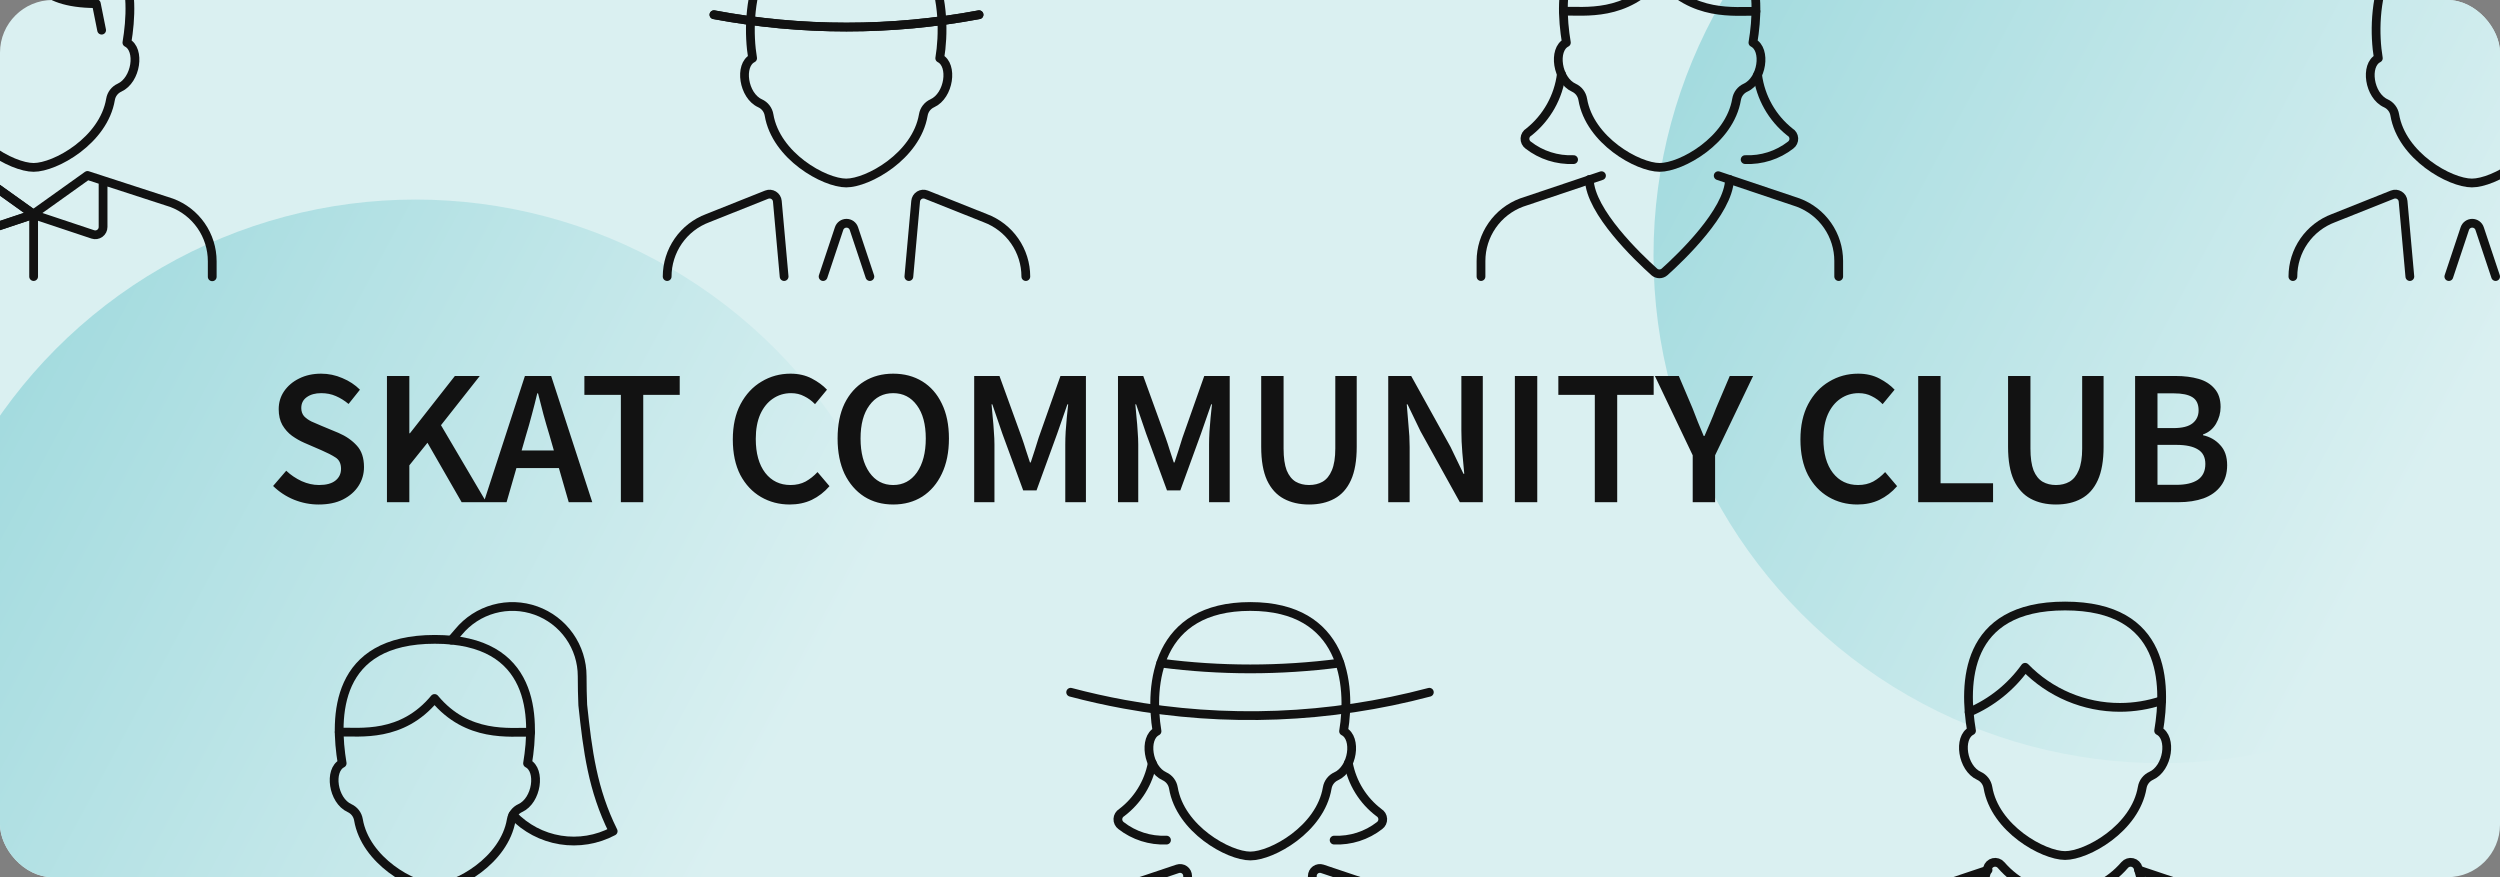 <svg width="1140" height="400" viewBox="0 0 1140 400" fill="none" xmlns="http://www.w3.org/2000/svg">
<rect x="0" y="0" width="1140" height="400" fill="#808080" stroke="none"/>
<g clip-path="url(#clip0_2672_10601)">
<g clip-path="url(#clip1_2672_10601)">
<rect y="-0" width="1140" height="400" rx="24" fill="#DAF0F1"/>
<circle cx="189.5" cy="322.5" r="231.5" fill="url(#paint0_linear_2672_10601)"/>
<circle cx="985.5" cy="116.5" r="231.5" fill="url(#paint1_linear_2672_10601)"/>
<path d="M145.303 230.056C141.431 230.056 137.677 229.322 134.039 227.856C130.461 226.389 127.293 224.306 124.535 221.608L130.519 214.656C132.573 216.592 134.919 218.176 137.559 219.408C140.199 220.581 142.839 221.168 145.479 221.168C148.765 221.168 151.258 220.493 152.959 219.144C154.661 217.794 155.511 216.005 155.511 213.776C155.511 211.37 154.661 209.64 152.959 208.584C151.317 207.528 149.205 206.442 146.623 205.328L138.703 201.896C136.826 201.074 134.978 200.018 133.159 198.728C131.399 197.437 129.933 195.794 128.759 193.8C127.645 191.805 127.087 189.4 127.087 186.584C127.087 183.533 127.909 180.805 129.551 178.4C131.253 175.936 133.541 174 136.415 172.592C139.349 171.125 142.693 170.392 146.447 170.392C149.791 170.392 153.018 171.066 156.127 172.416C159.237 173.706 161.906 175.466 164.135 177.696L158.943 184.208C157.125 182.682 155.189 181.48 153.135 180.6C151.141 179.72 148.911 179.28 146.447 179.28C143.749 179.28 141.549 179.896 139.847 181.128C138.205 182.301 137.383 183.944 137.383 186.056C137.383 187.522 137.794 188.754 138.615 189.752C139.495 190.69 140.639 191.512 142.047 192.216C143.455 192.861 144.951 193.506 146.535 194.152L154.367 197.408C157.77 198.874 160.557 200.81 162.727 203.216C164.898 205.562 165.983 208.818 165.983 212.984C165.983 216.093 165.162 218.938 163.519 221.52C161.877 224.101 159.501 226.184 156.391 227.768C153.341 229.293 149.645 230.056 145.303 230.056ZM176.449 229V171.448H186.657V197.584H186.921L207.425 171.448H218.777L201.089 193.888L221.769 229H210.505L194.929 201.896L186.657 212.192V229H176.449ZM239.889 198.376L237.865 205.416H252.561L250.537 198.376C249.598 195.325 248.689 192.186 247.809 188.96C246.988 185.733 246.166 182.536 245.345 179.368H244.993C244.23 182.594 243.409 185.821 242.529 189.048C241.708 192.216 240.828 195.325 239.889 198.376ZM220.617 229L239.361 171.448H251.329L270.073 229H259.337L254.849 213.424H235.489L231.001 229H220.617ZM283.111 229V180.072H266.479V171.448H309.951V180.072H293.319V229H283.111ZM360.12 230.056C355.309 230.056 350.938 228.912 347.008 226.624C343.077 224.336 339.938 220.992 337.592 216.592C335.304 212.133 334.16 206.736 334.16 200.4C334.16 194.122 335.333 188.754 337.68 184.296C340.085 179.778 343.282 176.346 347.272 174C351.261 171.594 355.661 170.392 360.472 170.392C364.109 170.392 367.336 171.125 370.152 172.592C372.968 174.058 375.285 175.76 377.104 177.696L371.648 184.296C370.181 182.77 368.538 181.568 366.72 180.688C364.96 179.749 362.965 179.28 360.736 179.28C357.626 179.28 354.84 180.13 352.376 181.832C349.97 183.474 348.064 185.85 346.656 188.96C345.306 192.069 344.632 195.794 344.632 200.136C344.632 206.706 346.069 211.869 348.944 215.624C351.818 219.32 355.661 221.168 360.472 221.168C363.053 221.168 365.341 220.64 367.336 219.584C369.33 218.469 371.149 217.032 372.792 215.272L378.248 221.696C375.901 224.394 373.202 226.477 370.152 227.944C367.16 229.352 363.816 230.056 360.12 230.056ZM407.285 230.056C402.298 230.056 397.898 228.853 394.085 226.448C390.272 223.984 387.28 220.522 385.109 216.064C382.997 211.546 381.941 206.178 381.941 199.96C381.941 193.741 382.997 188.432 385.109 184.032C387.28 179.632 390.272 176.258 394.085 173.912C397.898 171.565 402.298 170.392 407.285 170.392C412.33 170.392 416.76 171.565 420.573 173.912C424.386 176.258 427.349 179.632 429.461 184.032C431.632 188.432 432.717 193.741 432.717 199.96C432.717 206.178 431.632 211.546 429.461 216.064C427.349 220.522 424.386 223.984 420.573 226.448C416.76 228.853 412.33 230.056 407.285 230.056ZM407.285 221.168C411.802 221.168 415.41 219.261 418.109 215.448C420.808 211.576 422.157 206.413 422.157 199.96C422.157 193.506 420.808 188.461 418.109 184.824C415.41 181.128 411.802 179.28 407.285 179.28C402.768 179.28 399.16 181.128 396.461 184.824C393.762 188.461 392.413 193.506 392.413 199.96C392.413 206.413 393.762 211.576 396.461 215.448C399.16 219.261 402.768 221.168 407.285 221.168ZM444.23 229V171.448H455.758L465.966 199.608C466.611 201.426 467.227 203.304 467.814 205.24C468.459 207.117 469.075 208.994 469.662 210.872H470.014C470.659 208.994 471.275 207.117 471.862 205.24C472.448 203.304 473.035 201.426 473.622 199.608L483.566 171.448H495.182V229H485.766V202.688C485.766 200.869 485.824 198.904 485.942 196.792C486.118 194.621 486.294 192.45 486.47 190.28C486.704 188.109 486.91 186.144 487.086 184.384H486.734L482.07 197.76L472.654 223.632H466.582L457.078 197.76L452.502 184.384H452.15C452.326 186.144 452.502 188.109 452.678 190.28C452.912 192.45 453.088 194.621 453.206 196.792C453.382 198.904 453.47 200.869 453.47 202.688V229H444.23ZM509.8 229V171.448H521.328L531.536 199.608C532.181 201.426 532.797 203.304 533.384 205.24C534.029 207.117 534.645 208.994 535.232 210.872H535.584C536.229 208.994 536.845 207.117 537.432 205.24C538.019 203.304 538.605 201.426 539.192 199.608L549.136 171.448H560.752V229H551.336V202.688C551.336 200.869 551.395 198.904 551.512 196.792C551.688 194.621 551.864 192.45 552.04 190.28C552.275 188.109 552.48 186.144 552.656 184.384H552.304L547.64 197.76L538.224 223.632H532.152L522.648 197.76L518.072 184.384H517.72C517.896 186.144 518.072 188.109 518.248 190.28C518.483 192.45 518.659 194.621 518.776 196.792C518.952 198.904 519.04 200.869 519.04 202.688V229H509.8ZM596.93 230.056C592.53 230.056 588.688 229.176 585.402 227.416C582.117 225.656 579.565 222.84 577.746 218.968C575.986 215.096 575.106 210.021 575.106 203.744V171.448H585.314V204.536C585.314 208.701 585.784 212.016 586.722 214.48C587.72 216.885 589.098 218.616 590.858 219.672C592.618 220.669 594.642 221.168 596.93 221.168C599.277 221.168 601.33 220.669 603.09 219.672C604.909 218.616 606.317 216.885 607.314 214.48C608.37 212.016 608.898 208.701 608.898 204.536V171.448H618.666V203.744C618.666 210.021 617.786 215.096 616.026 218.968C614.266 222.84 611.744 225.656 608.458 227.416C605.232 229.176 601.389 230.056 596.93 230.056ZM633.034 229V171.448H643.506L661.458 203.832L667.354 216.064H667.706C667.472 213.13 667.178 209.933 666.826 206.472C666.533 203.01 666.386 199.666 666.386 196.44V171.448H676.154V229H665.682L647.73 196.616L641.834 184.384H641.482C641.717 187.434 641.981 190.632 642.274 193.976C642.626 197.32 642.802 200.605 642.802 203.832V229H633.034ZM690.784 229V171.448H700.992V229H690.784ZM727.236 229V180.072H710.604V171.448H754.076V180.072H737.444V229H727.236ZM771.876 229V207.616L754.628 171.448H765.54L771.788 186.144C772.61 188.314 773.431 190.426 774.252 192.48C775.074 194.474 775.954 196.586 776.892 198.816H777.244C778.183 196.586 779.092 194.474 779.972 192.48C780.852 190.426 781.703 188.314 782.524 186.144L788.772 171.448H799.42L782.084 207.616V229H771.876ZM846.956 230.056C842.145 230.056 837.774 228.912 833.844 226.624C829.913 224.336 826.774 220.992 824.428 216.592C822.14 212.133 820.996 206.736 820.996 200.4C820.996 194.122 822.169 188.754 824.516 184.296C826.921 179.778 830.118 176.346 834.108 174C838.097 171.594 842.497 170.392 847.308 170.392C850.945 170.392 854.172 171.125 856.988 172.592C859.804 174.058 862.121 175.76 863.94 177.696L858.484 184.296C857.017 182.77 855.374 181.568 853.556 180.688C851.796 179.749 849.801 179.28 847.572 179.28C844.462 179.28 841.676 180.13 839.212 181.832C836.806 183.474 834.9 185.85 833.492 188.96C832.142 192.069 831.468 195.794 831.468 200.136C831.468 206.706 832.905 211.869 835.78 215.624C838.654 219.32 842.497 221.168 847.308 221.168C849.889 221.168 852.177 220.64 854.172 219.584C856.166 218.469 857.985 217.032 859.628 215.272L865.084 221.696C862.737 224.394 860.038 226.477 856.988 227.944C853.996 229.352 850.652 230.056 846.956 230.056ZM874.691 229V171.448H884.899V220.376H908.835V229H874.691ZM937.501 230.056C933.101 230.056 929.258 229.176 925.973 227.416C922.687 225.656 920.135 222.84 918.317 218.968C916.557 215.096 915.677 210.021 915.677 203.744V171.448H925.885V204.536C925.885 208.701 926.354 212.016 927.293 214.48C928.29 216.885 929.669 218.616 931.429 219.672C933.189 220.669 935.213 221.168 937.501 221.168C939.847 221.168 941.901 220.669 943.661 219.672C945.479 218.616 946.887 216.885 947.885 214.48C948.941 212.016 949.469 208.701 949.469 204.536V171.448H959.237V203.744C959.237 210.021 958.357 215.096 956.597 218.968C954.837 222.84 952.314 225.656 949.029 227.416C945.802 229.176 941.959 230.056 937.501 230.056ZM973.605 229V171.448H991.997C995.986 171.448 999.506 171.888 1002.56 172.768C1005.67 173.648 1008.1 175.144 1009.86 177.256C1011.68 179.309 1012.59 182.096 1012.59 185.616C1012.59 188.314 1011.88 190.866 1010.48 193.272C1009.07 195.618 1007.1 197.232 1004.58 198.112V198.464C1007.75 199.168 1010.36 200.664 1012.41 202.952C1014.52 205.181 1015.58 208.232 1015.58 212.104C1015.58 215.917 1014.61 219.085 1012.68 221.608C1010.8 224.13 1008.19 226.008 1004.84 227.24C1001.5 228.413 997.717 229 993.493 229H973.605ZM983.813 195.208H991.117C995.106 195.208 998.01 194.474 999.829 193.008C1001.65 191.541 1002.56 189.576 1002.56 187.112C1002.56 184.296 1001.62 182.301 999.741 181.128C997.863 179.954 995.047 179.368 991.293 179.368H983.813V195.208ZM983.813 221.08H992.437C996.661 221.08 999.917 220.317 1002.2 218.792C1004.49 217.208 1005.64 214.802 1005.64 211.576C1005.64 208.525 1004.52 206.325 1002.29 204.976C1000.06 203.568 996.778 202.864 992.437 202.864H983.813V221.08Z" fill="#121212"/>
<path d="M198.301 404.633C208.107 404.633 230.038 392.466 233.145 373.785C233.339 372.642 233.808 371.564 234.514 370.645C235.219 369.725 236.138 368.992 237.191 368.508C244.815 365.045 246.72 351.172 240.569 348.085C244.075 326.987 244.125 291.545 198.287 291.545C152.448 291.545 152.519 326.987 156.025 348.085C149.874 351.172 151.759 365.045 159.403 368.508C160.456 368.992 161.376 369.725 162.081 370.645C162.786 371.564 163.256 372.642 163.449 373.785C166.571 392.466 188.502 404.633 198.301 404.633Z" stroke="#121212" stroke-width="4" stroke-linecap="round" stroke-linejoin="round"/>
<path d="M154.675 333.842C164.133 333.621 183.19 336.516 198.159 318.503C213.206 336.601 232.591 333.664 241.928 333.906" stroke="#121212" stroke-width="4" stroke-linecap="round" stroke-linejoin="round"/>
<path d="M233.894 371.623C239.659 377.679 247.248 381.683 255.501 383.022C263.755 384.361 272.22 382.963 279.604 379.04C270.207 360.113 267.955 342.366 265.74 321.5C265.563 317.399 265.467 313.025 265.467 308.363C265.467 301.809 263.443 295.415 259.671 290.056C255.899 284.697 250.563 280.633 244.394 278.422C238.225 276.21 231.523 275.958 225.205 277.699C218.887 279.441 213.262 283.092 209.098 288.153L205.869 291.893" stroke="#121212" stroke-width="4" stroke-linecap="round" stroke-linejoin="round"/>
<path d="M570.145 390.333C580.008 390.333 602.073 378.095 605.217 359.293C605.408 358.143 605.879 357.058 606.588 356.133C607.297 355.208 608.223 354.471 609.284 353.988C616.936 350.511 618.87 336.552 612.669 333.444C616.225 312.21 612.946 276.555 570.13 276.555C527.314 276.555 524.072 312.21 527.599 333.444C521.405 336.552 523.332 350.511 530.998 353.988C532.059 354.471 532.985 355.208 533.694 356.133C534.403 357.058 534.874 358.143 535.065 359.293C538.216 378.095 560.281 390.333 570.145 390.333Z" stroke="#121212" stroke-width="4" stroke-linecap="round" stroke-linejoin="round"/>
<path d="M525.427 347.986C523.747 356.979 518.775 365.024 511.482 370.549C510.98 370.85 510.559 371.269 510.258 371.771C509.957 372.273 509.784 372.841 509.755 373.426C509.726 374.011 509.842 374.593 510.093 375.122C510.343 375.651 510.72 376.11 511.191 376.459C517.093 381.062 524.442 383.412 531.92 383.086" stroke="#121212" stroke-width="4" stroke-linecap="round" stroke-linejoin="round"/>
<path d="M614.861 347.986C616.536 356.982 621.509 365.028 628.806 370.549C629.308 370.85 629.728 371.271 630.028 371.773C630.329 372.275 630.501 372.843 630.529 373.428C630.557 374.013 630.441 374.595 630.19 375.124C629.939 375.652 629.561 376.111 629.09 376.459C623.189 381.063 615.839 383.413 608.361 383.086" stroke="#121212" stroke-width="4" stroke-linecap="round" stroke-linejoin="round"/>
<path d="M488.224 315.667C496.296 317.809 504.432 319.628 512.611 321.125C558.735 329.566 606.261 327.747 651.779 315.667" stroke="#121212" stroke-width="4" stroke-linecap="round" stroke-linejoin="round"/>
<path d="M529.319 302.361C556.418 305.902 583.863 305.902 610.962 302.361" stroke="#121212" stroke-width="4" stroke-linecap="round" stroke-linejoin="round"/>
<path d="M651.779 440.111V433C651.776 427.206 650.004 421.551 646.7 416.792C643.396 412.033 638.718 408.396 633.29 406.368L602.961 396.185C602.443 396.012 601.89 395.964 601.349 396.046C600.809 396.128 600.295 396.337 599.851 396.657C599.407 396.976 599.046 397.397 598.797 397.884C598.547 398.37 598.417 398.909 598.417 399.456C598.417 404.281 597.19 409.026 594.852 413.245C592.513 417.465 589.14 421.02 585.049 423.577L570.001 433L554.926 423.577C550.835 421.02 547.461 417.465 545.123 413.245C542.784 409.026 541.557 404.281 541.557 399.456C541.557 398.909 541.427 398.37 541.178 397.884C540.928 397.397 540.567 396.976 540.123 396.657C539.679 396.337 539.166 396.128 538.625 396.046C538.084 395.964 537.532 396.012 537.013 396.185L506.713 406.368C501.285 408.396 496.607 412.033 493.303 416.792C489.999 421.551 488.227 427.206 488.224 433V440.111" stroke="#121212" stroke-width="4" stroke-linecap="round" stroke-linejoin="round"/>
<path d="M912.481 394.45C912.058 393.956 911.508 393.587 910.89 393.384C910.273 393.181 909.611 393.151 908.978 393.298C908.344 393.445 907.763 393.762 907.297 394.216C906.832 394.67 906.5 395.243 906.337 395.872C904.253 403.695 901.715 412.775 899.994 418.884C899.809 419.527 899.809 420.209 899.995 420.852C900.181 421.495 900.544 422.073 901.043 422.518C901.542 422.964 902.157 423.26 902.817 423.372C903.476 423.483 904.154 423.407 904.772 423.151L940.669 408.324C935.28 408.023 930.006 406.639 925.163 404.255C920.32 401.872 916.007 398.537 912.481 394.45Z" stroke="#121212" stroke-width="4" stroke-linecap="round" stroke-linejoin="round"/>
<path d="M968.856 394.45C969.279 393.956 969.829 393.587 970.447 393.384C971.065 393.181 971.726 393.151 972.36 393.298C972.993 393.445 973.574 393.762 974.04 394.216C974.506 394.67 974.838 395.243 975 395.872C977.084 403.695 979.623 412.775 981.344 418.884C981.528 419.527 981.528 420.209 981.342 420.852C981.157 421.495 980.794 422.073 980.294 422.518C979.795 422.964 979.18 423.26 978.521 423.372C977.861 423.483 977.183 423.407 976.565 423.151L940.668 408.324C946.057 408.023 951.331 406.639 956.174 404.255C961.017 401.872 965.33 398.537 968.856 394.45Z" stroke="#121212" stroke-width="4" stroke-linecap="round" stroke-linejoin="round"/>
<path d="M975.236 396.732L1003.96 406.368C1009.39 408.396 1014.06 412.032 1017.37 416.792C1020.67 421.551 1022.44 427.205 1022.45 432.999V440.11" stroke="#121212" stroke-width="4" stroke-linecap="round" stroke-linejoin="round"/>
<path d="M906.545 396.732L877.823 406.368C872.396 408.396 867.717 412.032 864.413 416.792C861.109 421.551 859.337 427.205 859.334 432.999V440.11" stroke="#121212" stroke-width="4" stroke-linecap="round" stroke-linejoin="round"/>
<path d="M941.676 390.12C951.568 390.12 973.676 377.881 976.855 359.08C977.048 357.928 977.521 356.842 978.233 355.917C978.945 354.992 979.873 354.256 980.937 353.775C988.624 350.29 990.551 336.338 984.343 333.231C987.899 311.997 987.899 276.342 941.676 276.342C895.454 276.342 895.454 311.997 899.01 333.231C892.795 336.338 894.743 350.297 902.416 353.775C903.477 354.259 904.404 354.996 905.116 355.92C905.827 356.845 906.302 357.93 906.498 359.08C909.648 377.881 931.778 390.12 941.676 390.12Z" stroke="#121212" stroke-width="4" stroke-linecap="round" stroke-linejoin="round"/>
<path d="M897.938 324.747C908.15 320.385 916.972 313.309 923.446 304.288C929.066 310.077 935.791 314.678 943.223 317.817C950.655 320.956 958.642 322.571 966.71 322.564C973.163 322.558 979.574 321.516 985.697 319.477" stroke="#121212" stroke-width="4" stroke-linecap="round" stroke-linejoin="round"/>
<path d="M46.342 13.755L43.925 1.667C15.48 1.667 15.48 -12.556 15.48 -12.556H14.89C14.89 -12.556 14.89 1.667 -13.555 1.667L-15.958 13.755" stroke="#121212" stroke-width="4" stroke-linecap="round" stroke-linejoin="round"/>
<path d="M15.332 76.333C25.195 76.333 47.261 64.095 50.404 45.293C50.595 44.143 51.066 43.058 51.776 42.133C52.485 41.208 53.411 40.471 54.471 39.988C62.137 36.504 64.057 22.552 57.864 19.444C61.419 -1.79 61.419 -37.445 15.332 -37.445C-30.755 -37.445 -30.727 -1.79 -27.2 19.444C-33.393 22.552 -31.466 36.511 -23.808 39.988C-22.747 40.471 -21.821 41.208 -21.112 42.133C-20.402 43.058 -19.931 44.143 -19.74 45.293C-16.597 64.095 5.469 76.333 15.332 76.333Z" stroke="#121212" stroke-width="4" stroke-linecap="round" stroke-linejoin="round"/>
<path d="M-16.667 82.193V103.398C-16.667 103.962 -16.534 104.517 -16.278 105.019C-16.021 105.521 -15.649 105.955 -15.192 106.285C-14.735 106.615 -14.206 106.832 -13.649 106.917C-13.092 107.002 -12.522 106.954 -11.988 106.776L15.333 97.666L-9.555 79.889L-47.955 92.369C-53.383 94.396 -58.061 98.033 -61.365 102.792C-64.669 107.551 -66.441 113.206 -66.444 119V126.111" stroke="#121212" stroke-width="4" stroke-linecap="round" stroke-linejoin="round"/>
<path d="M-16.667 82.304V103.509C-16.667 104.073 -16.534 104.629 -16.278 105.131C-16.021 105.633 -15.649 106.066 -15.192 106.396C-14.735 106.726 -14.206 106.943 -13.649 107.028C-13.092 107.113 -12.522 107.065 -11.988 106.887L15.333 97.778L-9.555 80L-47.955 92.48C-53.383 94.507 -58.061 98.144 -61.365 102.903C-64.669 107.663 -66.441 113.317 -66.444 119.111V126.222" stroke="#121212" stroke-width="4" stroke-linecap="round" stroke-linejoin="round"/>
<path d="M47 82.304V103.509C47 104.073 46.867 104.629 46.611 105.131C46.354 105.633 45.982 106.066 45.525 106.396C45.068 106.726 44.539 106.943 43.982 107.028C43.425 107.113 42.855 107.065 42.321 106.887L15 97.778L39.889 80L78.288 92.48C83.716 94.507 88.394 98.144 91.698 102.903C95.002 107.663 96.774 113.317 96.777 119.111V126.222" stroke="#121212" stroke-width="4" stroke-linecap="round" stroke-linejoin="round"/>
<path d="M15.333 126.111V97.666" stroke="#121212" stroke-width="4" stroke-linecap="round" stroke-linejoin="round"/>
<path d="M304.223 126.11C304.226 120.317 305.998 114.662 309.302 109.903C312.606 105.144 317.284 101.507 322.712 99.479L349.606 88.763C350.12 88.558 350.674 88.476 351.226 88.523C351.777 88.57 352.309 88.746 352.781 89.035C353.253 89.324 353.65 89.72 353.942 90.19C354.234 90.66 354.412 91.191 354.463 91.742L357.556 126.11" stroke="#121212" stroke-width="4" stroke-linecap="round" stroke-linejoin="round"/>
<path d="M467.777 126.11C467.774 120.317 466.002 114.662 462.698 109.903C459.394 105.144 454.716 101.507 449.288 99.479L422.394 88.763C421.88 88.558 421.326 88.476 420.774 88.523C420.223 88.57 419.691 88.746 419.219 89.035C418.747 89.324 418.35 89.72 418.058 90.19C417.766 90.66 417.588 91.191 417.537 91.742L414.444 126.11" stroke="#121212" stroke-width="4" stroke-linecap="round" stroke-linejoin="round"/>
<path d="M396.667 126.11L389.371 104.229C389.134 103.523 388.681 102.909 388.077 102.474C387.472 102.039 386.746 101.805 386.001 101.805C385.256 101.805 384.53 102.039 383.925 102.474C383.32 102.909 382.867 103.523 382.63 104.229L375.334 126.11" stroke="#121212" stroke-width="4" stroke-linecap="round" stroke-linejoin="round"/>
<path d="M325.557 6.715C365.504 14.21 406.498 14.21 446.446 6.715" stroke="#121212" stroke-width="4" stroke-linecap="round" stroke-linejoin="round"/>
<path d="M385.857 83.444C395.749 83.444 417.857 71.206 421.036 52.404C421.228 51.253 421.702 50.166 422.413 49.241C423.125 48.316 424.054 47.581 425.118 47.099C432.805 43.615 434.732 29.663 428.524 26.555C432.079 5.321 428.666 -37.445 385.999 -37.445C343.333 -37.445 339.649 5.321 343.19 26.555C336.975 29.663 338.924 43.622 346.597 47.099C347.66 47.581 348.589 48.316 349.301 49.241C350.013 50.166 350.486 51.253 350.678 52.404C353.829 71.206 375.958 83.444 385.857 83.444Z" stroke="#121212" stroke-width="4" stroke-linecap="round" stroke-linejoin="round"/>
<path d="M325.557 6.715C365.504 14.21 406.498 14.21 446.446 6.715" stroke="#121212" stroke-width="4" stroke-linecap="round" stroke-linejoin="round"/>
<path d="M1045.56 126.11C1045.56 120.317 1047.33 114.662 1050.63 109.903C1053.94 105.144 1058.62 101.507 1064.04 99.479L1090.94 88.763C1091.45 88.558 1092.01 88.476 1092.56 88.523C1093.11 88.57 1093.64 88.746 1094.11 89.035C1094.59 89.324 1094.98 89.72 1095.28 90.19C1095.57 90.66 1095.75 91.191 1095.8 91.742L1098.89 126.11" stroke="#121212" stroke-width="4" stroke-linecap="round" stroke-linejoin="round"/>
<path d="M1138 126.11L1130.7 104.229C1130.47 103.523 1130.01 102.909 1129.41 102.474C1128.8 102.039 1128.08 101.805 1127.33 101.805C1126.59 101.805 1125.86 102.039 1125.26 102.474C1124.65 102.909 1124.2 103.523 1123.96 104.229L1116.67 126.11" stroke="#121212" stroke-width="4" stroke-linecap="round" stroke-linejoin="round"/>
<path d="M1127.19 83.444C1137.08 83.444 1159.19 71.206 1162.37 52.404C1162.56 51.253 1163.03 50.166 1163.75 49.241C1164.46 48.316 1165.39 47.581 1166.45 47.099C1174.14 43.615 1176.06 29.663 1169.86 26.555C1173.41 5.321 1170 -37.445 1127.33 -37.445C1084.67 -37.445 1080.98 5.321 1084.52 26.555C1078.31 29.663 1080.26 43.622 1087.93 47.099C1088.99 47.581 1089.92 48.316 1090.63 49.241C1091.35 50.166 1091.82 51.253 1092.01 52.404C1095.16 71.206 1117.29 83.444 1127.19 83.444Z" stroke="#121212" stroke-width="4" stroke-linecap="round" stroke-linejoin="round"/>
<path d="M783.501 80.116L819.96 92.368C825.387 94.396 830.065 98.033 833.37 102.792C836.674 107.551 838.446 113.206 838.449 119V126.111" stroke="#121212" stroke-width="4" stroke-linecap="round" stroke-linejoin="round"/>
<path d="M730.281 80.116L693.823 92.368C688.395 94.396 683.717 98.033 680.413 102.792C677.109 107.551 675.337 113.206 675.334 119V126.111" stroke="#121212" stroke-width="4" stroke-linecap="round" stroke-linejoin="round"/>
<path d="M756.81 76.333C766.673 76.333 788.738 64.095 791.882 45.293C792.073 44.143 792.544 43.058 793.253 42.133C793.962 41.208 794.888 40.471 795.949 39.988C803.601 36.511 805.535 22.552 799.334 19.444C802.89 -1.79 802.89 -37.445 756.795 -37.445C710.701 -37.445 710.737 -1.79 714.264 19.444C708.07 22.552 709.997 36.511 717.663 39.988C718.724 40.471 719.65 41.208 720.359 42.133C721.068 43.058 721.539 44.143 721.73 45.293C724.881 64.095 746.946 76.333 756.81 76.333Z" stroke="#121212" stroke-width="4" stroke-linecap="round" stroke-linejoin="round"/>
<path d="M711.987 33.745C710.695 44.159 705.379 53.654 697.174 60.198C696.657 60.492 696.223 60.91 695.909 61.416C695.596 61.921 695.415 62.496 695.382 63.09C695.348 63.684 695.464 64.276 695.719 64.813C695.974 65.35 696.359 65.814 696.84 66.164C702.741 70.757 710.084 73.101 717.555 72.778" stroke="#121212" stroke-width="4" stroke-linecap="round" stroke-linejoin="round"/>
<path d="M801.467 34.178C802.809 44.434 808.088 53.766 816.187 60.198C816.704 60.492 817.139 60.91 817.452 61.416C817.765 61.921 817.947 62.497 817.98 63.09C818.013 63.684 817.897 64.276 817.642 64.813C817.387 65.35 817.002 65.815 816.521 66.164C810.612 70.763 803.259 73.108 795.778 72.778" stroke="#121212" stroke-width="4" stroke-linecap="round" stroke-linejoin="round"/>
<path d="M712.917 5.108C722.432 4.894 741.603 7.803 756.665 -10.316C771.797 7.888 791.303 4.93 800.704 5.179" stroke="#121212" stroke-width="4" stroke-linecap="round" stroke-linejoin="round"/>
<path d="M788.665 81.844C788.195 96.578 766.393 117.399 759.068 123.963C758.416 124.548 757.57 124.872 756.693 124.872C755.816 124.872 754.971 124.548 754.318 123.963C746.987 117.378 725.163 96.585 724.722 81.851" stroke="#121212" stroke-width="4" stroke-linecap="round" stroke-linejoin="round"/>
</g>
</g>
<defs>
<linearGradient id="paint0_linear_2672_10601" x1="-59.497" y1="260.416" x2="295.69" y2="451.342" gradientUnits="userSpaceOnUse">
<stop stop-color="#A1DADE"/>
<stop offset="1" stop-color="#DAF0F1"/>
</linearGradient>
<linearGradient id="paint1_linear_2672_10601" x1="736.503" y1="54.416" x2="1091.69" y2="245.342" gradientUnits="userSpaceOnUse">
<stop stop-color="#A1DADE"/>
<stop offset="1" stop-color="#DAF0F1"/>
</linearGradient>
<clipPath id="clip0_2672_10601">
<rect y="-0" width="1140" height="400" rx="24" fill="white"/>
</clipPath>
<clipPath id="clip1_2672_10601">
<rect width="1140" height="400" fill="white" transform="translate(0 -0)"/>
</clipPath>
</defs>
</svg>
